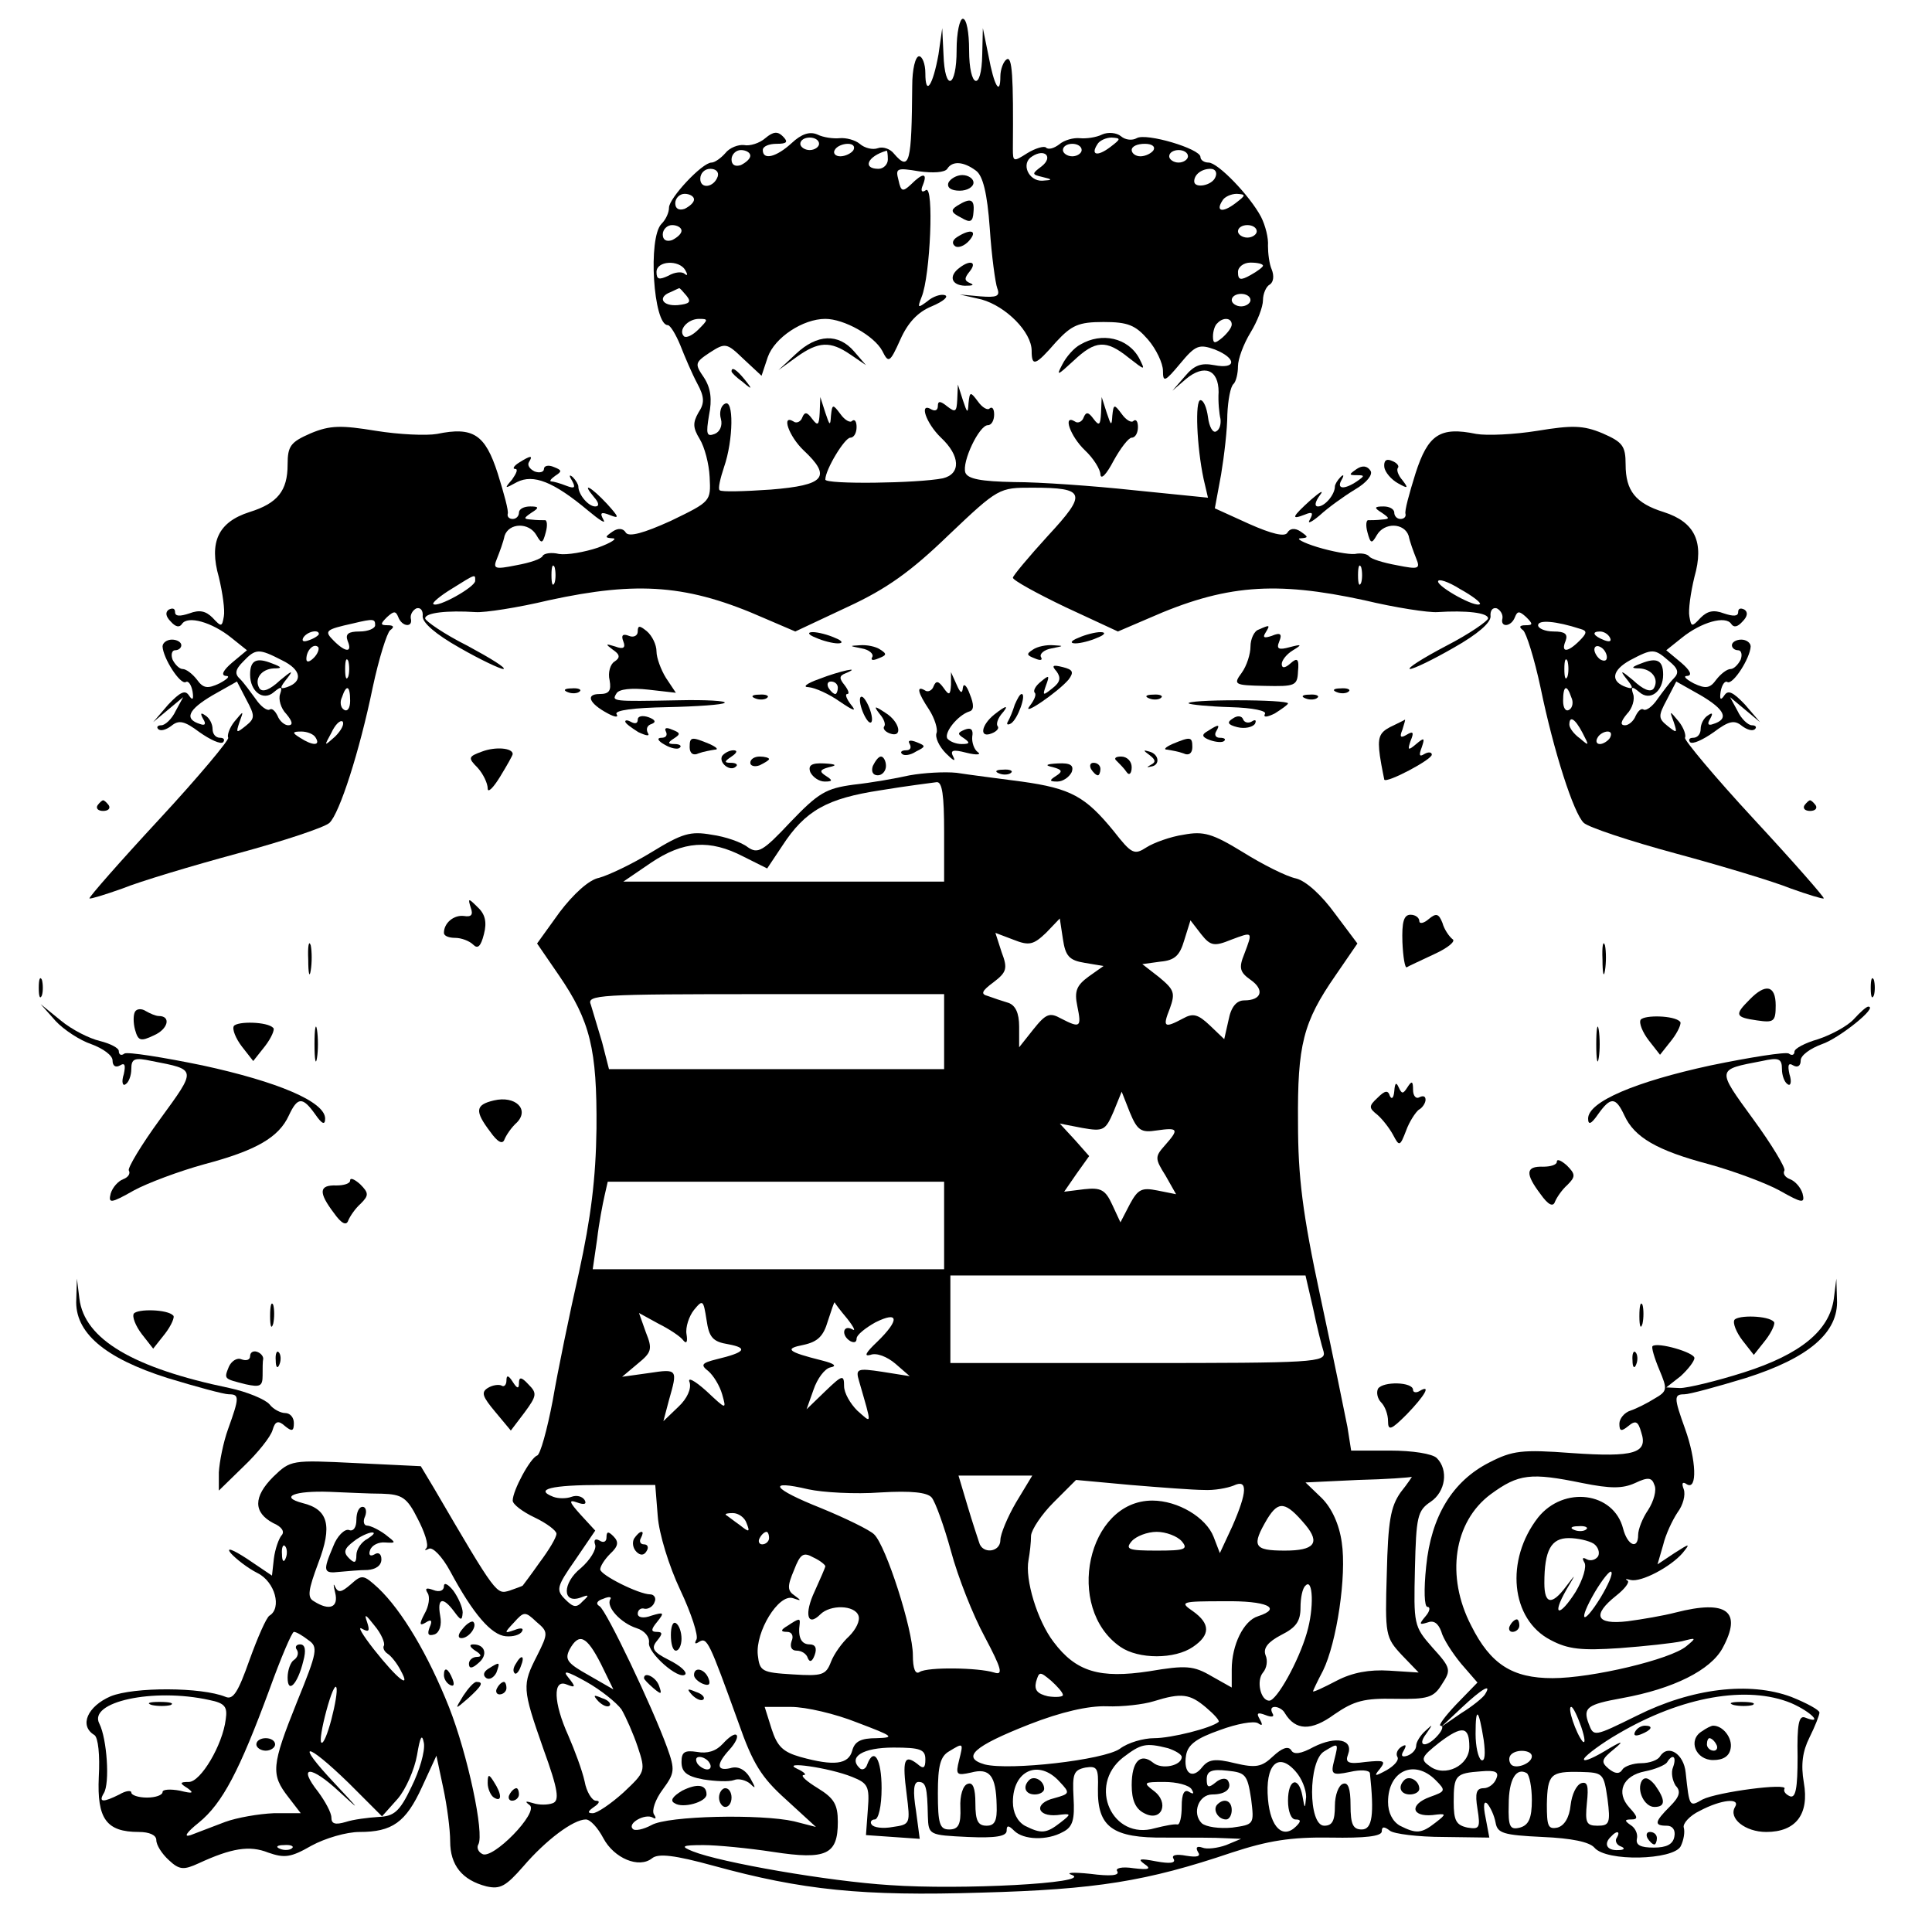<?xml version="1.0" standalone="no"?>
<!DOCTYPE svg PUBLIC "-//W3C//DTD SVG 20010904//EN"
 "http://www.w3.org/TR/2001/REC-SVG-20010904/DTD/svg10.dtd">
<svg version="1.0" xmlns="http://www.w3.org/2000/svg"
 width="309pt" height="309pt" viewBox="0 0 309 309"
 preserveAspectRatio="xMidYMid meet">
<g transform="translate(0,309) scale(0.1,-0.1)"
fill="#000000" stroke="none">
<path d="M1530 3010 c0 -61 -19 -68 -21 -7 l-2 42 -6 -42 c-9 -50 -21 -68 -21
-30 0 15 -5 27 -10 27 -6 0 -11 -21 -11 -47 -1 -123 -4 -138 -29 -109 -6 8
-18 12 -26 9 -8 -3 -21 0 -29 7 -7 6 -22 10 -32 9 -10 -1 -26 1 -36 6 -12 5
-25 1 -41 -14 -24 -22 -46 -28 -46 -11 0 6 10 10 22 10 17 0 19 3 10 12 -8 8
-15 8 -28 -3 -9 -8 -25 -13 -34 -11 -9 1 -23 -4 -30 -13 -7 -8 -17 -15 -22
-15 -15 0 -68 -57 -68 -72 0 -8 -5 -19 -12 -26 -22 -22 -13 -162 10 -162 4 0
13 -15 20 -32 7 -18 19 -46 27 -61 12 -22 12 -32 2 -47 -9 -16 -9 -24 2 -42 8
-13 15 -40 16 -61 2 -39 2 -39 -62 -70 -44 -20 -67 -26 -72 -19 -4 7 -12 8
-21 2 -13 -9 -13 -10 0 -11 8 0 -2 -7 -24 -15 -21 -7 -49 -12 -62 -10 -12 3
-24 1 -26 -3 -2 -5 -20 -11 -42 -15 -35 -7 -38 -6 -31 11 4 10 10 26 12 36 7
21 39 22 51 1 8 -14 10 -14 15 5 3 11 2 20 -2 19 -3 0 -13 0 -21 1 -13 1 -13
2 0 11 13 8 12 10 -2 10 -10 0 -18 -4 -18 -10 0 -5 -4 -10 -10 -10 -5 0 -9 3
-8 8 2 4 -6 33 -16 65 -20 62 -39 75 -97 63 -17 -3 -61 -1 -98 5 -55 9 -73 9
-104 -4 -32 -14 -37 -20 -37 -50 0 -42 -16 -62 -61 -76 -50 -16 -65 -48 -49
-104 6 -25 10 -53 8 -63 -3 -17 -4 -17 -18 -2 -11 11 -21 13 -37 7 -15 -5 -23
-5 -23 2 0 6 -4 7 -10 4 -6 -4 -5 -11 3 -19 8 -9 14 -10 18 -4 9 14 48 3 79
-22 l25 -20 -24 -20 c-14 -12 -18 -20 -10 -21 8 0 3 -5 -10 -12 -19 -9 -26 -8
-36 6 -7 9 -17 17 -23 17 -5 0 -12 7 -16 15 -3 8 -1 15 4 15 6 0 10 4 10 8 0
5 -7 9 -15 9 -8 0 -15 -5 -15 -11 1 -19 28 -61 37 -57 4 3 9 -4 11 -15 2 -13
0 -15 -6 -6 -6 9 -14 5 -33 -15 l-24 -28 24 20 24 20 -12 -22 c-6 -13 -17 -23
-23 -23 -6 0 -8 -3 -5 -6 4 -4 13 -1 21 5 12 10 21 8 45 -10 17 -12 34 -20 38
-16 3 4 1 7 -5 7 -7 0 -12 6 -12 14 0 8 -5 18 -12 22 -7 5 -8 3 -3 -6 5 -8 3
-11 -5 -8 -26 8 -19 23 20 46 l39 22 15 -29 c14 -26 14 -30 -1 -42 -15 -12
-16 -12 -10 6 7 19 7 19 -8 1 -8 -10 -12 -22 -10 -26 2 -3 -47 -62 -110 -130
-63 -68 -113 -125 -112 -127 2 -1 25 6 53 16 27 11 110 36 184 56 74 20 140
42 147 49 16 15 48 114 69 216 10 47 23 88 28 92 7 5 6 8 -4 8 -12 0 -12 2 -1
13 11 10 14 10 18 0 6 -16 24 -17 20 -2 -1 6 3 13 9 16 7 2 11 -4 10 -13 0
-10 20 -28 59 -50 33 -19 65 -34 70 -34 6 1 -20 17 -57 37 -38 19 -68 40 -68
44 0 9 35 13 81 10 14 -1 67 7 117 19 143 31 223 25 345 -29 l49 -21 83 39
c63 29 102 57 162 115 80 76 81 76 134 76 86 0 88 -9 25 -77 -31 -34 -56 -64
-56 -67 0 -4 38 -25 84 -47 l84 -39 49 21 c122 54 202 60 345 29 50 -12 103
-20 117 -19 46 3 81 -1 81 -10 0 -4 -30 -25 -67 -44 -38 -20 -63 -36 -58 -37
6 0 37 15 70 34 39 22 59 40 59 50 -1 9 3 15 10 13 6 -3 10 -10 9 -16 -4 -15
14 -14 20 2 4 10 7 10 18 0 11 -11 11 -13 -1 -13 -10 0 -11 -3 -4 -8 5 -4 18
-45 28 -92 21 -102 53 -201 69 -216 7 -7 73 -29 147 -49 74 -20 157 -45 184
-56 28 -10 51 -17 53 -16 1 2 -49 59 -112 127 -63 68 -112 127 -110 130 2 4
-2 16 -10 26 -15 18 -15 18 -8 -1 6 -18 5 -18 -10 -6 -15 12 -15 16 -1 42 l15
29 39 -22 c39 -23 46 -38 20 -46 -8 -3 -10 0 -5 8 5 9 4 11 -3 6 -7 -4 -12
-14 -12 -22 0 -8 -5 -14 -12 -14 -6 0 -8 -3 -5 -7 4 -4 21 4 38 16 24 18 33
20 45 10 8 -6 17 -9 21 -5 3 3 1 6 -5 6 -6 0 -17 10 -23 23 l-12 22 24 -20 24
-20 -24 28 c-19 20 -27 24 -33 15 -6 -9 -8 -7 -6 6 2 11 7 18 11 15 9 -4 36
38 37 57 0 6 -7 11 -15 11 -8 0 -15 -4 -15 -9 0 -4 4 -8 10 -8 5 0 7 -7 4 -15
-4 -8 -11 -15 -16 -15 -6 0 -16 -8 -23 -17 -10 -14 -17 -15 -36 -6 -13 7 -18
12 -10 12 8 1 4 9 -10 21 l-24 20 25 20 c31 25 70 36 79 22 4 -6 10 -5 18 4 8
8 9 15 3 19 -6 3 -10 2 -10 -4 0 -7 -8 -7 -23 -2 -16 6 -26 4 -37 -7 -14 -15
-15 -15 -18 2 -2 10 2 38 8 63 16 56 1 88 -49 104 -45 14 -61 34 -61 76 0 30
-5 36 -37 50 -31 13 -49 13 -104 4 -37 -6 -81 -8 -98 -5 -58 12 -77 -1 -97
-63 -10 -32 -18 -61 -16 -65 1 -5 -3 -8 -8 -8 -6 0 -10 5 -10 10 0 6 -8 10
-17 10 -15 0 -16 -2 -3 -10 13 -9 13 -10 0 -11 -8 -1 -18 -1 -21 -1 -4 1 -5
-8 -2 -19 5 -19 7 -19 15 -5 12 21 44 20 51 -1 2 -10 8 -26 12 -36 7 -17 4
-18 -31 -11 -22 4 -41 10 -44 14 -3 4 -13 6 -23 4 -10 -1 -37 4 -60 11 -23 7
-35 14 -27 14 13 1 13 2 0 11 -9 6 -17 5 -21 -2 -4 -7 -25 -2 -61 14 l-55 25
10 54 c5 30 10 73 10 96 1 23 5 45 10 49 4 4 7 17 7 28 0 12 9 36 20 54 11 18
20 41 20 52 0 10 5 22 11 25 6 4 7 14 3 24 -4 9 -6 26 -6 38 1 12 -4 32 -11
46 -18 34 -69 87 -84 87 -7 0 -13 4 -13 9 0 13 -87 39 -102 30 -7 -4 -18 -3
-25 3 -7 6 -21 7 -30 3 -10 -5 -26 -7 -36 -6 -10 1 -25 -3 -33 -10 -8 -6 -17
-9 -21 -5 -3 3 -17 -1 -30 -9 -22 -14 -23 -14 -23 7 1 116 -1 149 -10 143 -5
-3 -10 -16 -10 -27 0 -32 -10 -16 -19 33 l-9 44 -1 -42 c-1 -61 -21 -54 -21 7
0 28 -4 50 -10 50 -5 0 -10 -22 -10 -50z m-220 -150 c0 -5 -7 -10 -15 -10 -8
0 -15 5 -15 10 0 6 7 10 15 10 8 0 15 -4 15 -10z m466 -5 c-21 -16 -32 -13
-21 4 3 6 14 11 23 11 15 -1 15 -2 -2 -15z m-411 -5 c-3 -5 -13 -10 -21 -10
-8 0 -12 5 -9 10 3 6 13 10 21 10 8 0 12 -4 9 -10z m365 0 c0 -5 -7 -10 -15
-10 -8 0 -15 5 -15 10 0 6 7 10 15 10 8 0 15 -4 15 -10z m115 0 c-3 -5 -13
-10 -21 -10 -8 0 -14 5 -14 10 0 6 9 10 21 10 11 0 17 -4 14 -10z m-645 -9 c0
-5 -7 -11 -15 -15 -9 -3 -15 0 -15 9 0 8 7 15 15 15 8 0 15 -4 15 -9z m220 -6
c0 -8 -7 -15 -15 -15 -26 0 -18 20 13 29 1 1 2 -6 2 -14z m246 -11 c-16 -12
-16 -13 1 -17 17 -4 17 -5 0 -6 -22 -1 -35 28 -16 39 20 13 34 -1 15 -16z
m234 16 c0 -5 -7 -10 -15 -10 -8 0 -15 5 -15 10 0 6 7 10 15 10 8 0 15 -4 15
-10z m-339 -23 c11 -8 18 -36 22 -92 3 -45 9 -88 12 -96 5 -13 -1 -15 -27 -13
l-33 3 35 -8 c39 -11 80 -52 80 -82 0 -26 6 -24 39 14 25 27 36 32 76 32 39 0
51 -5 71 -28 13 -15 24 -38 24 -50 0 -19 3 -18 28 12 24 29 30 31 55 22 35
-14 35 -32 -1 -25 -21 4 -32 0 -47 -18 l-20 -23 22 19 c29 24 52 15 52 -21 -1
-15 1 -35 3 -43 1 -8 -1 -17 -7 -20 -5 -3 -11 7 -13 23 -2 15 -7 27 -12 27 -9
0 -6 -74 5 -126 l7 -30 -119 12 c-65 7 -151 13 -191 13 -53 1 -74 5 -78 15 -6
17 22 76 36 76 6 0 10 8 10 17 0 9 -3 13 -7 10 -3 -4 -12 1 -19 11 -12 16 -13
16 -15 -3 -1 -17 -2 -16 -9 5 l-8 25 -1 -24 c-1 -20 -3 -21 -16 -11 -11 9 -15
9 -15 1 0 -7 -4 -9 -10 -6 -21 13 -9 -22 15 -45 31 -29 32 -58 3 -65 -40 -8
-188 -10 -188 -2 0 16 31 67 40 67 6 0 10 8 10 17 0 9 -3 13 -7 10 -3 -4 -12
1 -19 11 -12 16 -13 16 -15 -3 -1 -17 -2 -16 -9 5 l-8 25 -1 -25 c-1 -20 -3
-22 -12 -10 -8 11 -12 12 -16 2 -2 -6 -9 -10 -14 -6 -20 12 -7 -24 16 -46 46
-43 34 -56 -52 -63 -43 -3 -80 -4 -82 -1 -3 2 1 19 7 37 15 43 16 111 1 101
-6 -3 -9 -14 -6 -24 3 -11 -2 -21 -10 -24 -13 -5 -14 0 -9 30 5 25 3 43 -8 60
-15 22 -15 24 9 40 25 16 27 16 54 -10 l29 -27 10 30 c11 31 56 61 92 61 30 0
78 -27 91 -51 10 -20 12 -20 29 18 12 27 28 44 50 53 19 8 28 16 21 18 -6 2
-19 -2 -28 -10 -15 -11 -16 -11 -9 7 14 34 20 179 7 171 -7 -5 -9 -1 -5 8 8
20 0 20 -19 1 -13 -12 -16 -12 -20 7 -5 19 -3 20 33 14 22 -3 41 -2 45 4 8 13
26 12 46 -3z m-413 -9 c-6 -18 -28 -21 -28 -4 0 9 7 16 16 16 9 0 14 -5 12
-12z m796 -1 c-5 -14 -34 -19 -34 -7 0 11 12 20 26 20 8 0 11 -6 8 -13z m-834
-36 c0 -5 -7 -11 -15 -15 -9 -3 -15 0 -15 9 0 8 7 15 15 15 8 0 15 -4 15 -9z
m866 -6 c-21 -16 -32 -13 -21 4 3 6 14 11 23 11 15 -1 15 -2 -2 -15z m-886
-44 c0 -5 -7 -11 -15 -15 -9 -3 -15 0 -15 9 0 8 7 15 15 15 8 0 15 -4 15 -9z
m920 -1 c0 -5 -7 -10 -15 -10 -8 0 -15 5 -15 10 0 6 7 10 15 10 8 0 15 -4 15
-10z m-914 -62 c4 -7 4 -10 -1 -6 -4 4 -16 3 -26 -3 -15 -7 -19 -6 -19 6 0 18
36 20 46 3z m924 7 c0 -2 -9 -9 -20 -15 -16 -9 -20 -8 -20 5 0 8 9 15 20 15
11 0 20 -2 20 -5z m-922 -48 c8 -10 5 -13 -14 -15 -25 -2 -33 13 -11 21 6 3
13 6 13 6 1 1 6 -5 12 -12z m902 -7 c0 -5 -7 -10 -15 -10 -8 0 -15 5 -15 10 0
6 7 10 15 10 8 0 15 -4 15 -10z m-883 -47 c-9 -9 -19 -14 -23 -11 -10 10 6 28
24 28 15 0 15 -1 -1 -17z m853 8 c0 -5 -7 -14 -15 -21 -12 -10 -15 -10 -15 2
0 8 3 18 7 21 9 10 23 9 23 -2z m-1083 -413 c-3 -7 -5 -2 -5 12 0 14 2 19 5
13 2 -7 2 -19 0 -25z m1290 0 c-3 -7 -5 -2 -5 12 0 14 2 19 5 13 2 -7 2 -19 0
-25z m-1417 3 c0 -10 -61 -44 -67 -37 -2 2 11 13 29 24 40 25 38 24 38 13z
m1607 -37 c-6 -7 -67 27 -67 36 0 5 16 0 35 -12 20 -11 34 -22 32 -24z m-1767
-34 c0 -5 -11 -10 -25 -10 -18 0 -23 -4 -19 -15 8 -19 -3 -19 -22 0 -16 16
-14 18 31 28 33 8 35 7 35 -3z m1928 -6 c11 -3 10 -7 -2 -19 -19 -19 -30 -19
-22 0 4 11 -1 15 -19 15 -14 0 -25 5 -25 10 0 9 28 7 68 -6z m-2018 -8 c0 -2
-7 -7 -16 -10 -8 -3 -12 -2 -9 4 6 10 25 14 25 6z m2065 -6 c3 -6 -1 -7 -9 -4
-18 7 -21 14 -7 14 6 0 13 -4 16 -10z m-2073 -32 c-7 -7 -12 -8 -12 -2 0 14
12 26 19 19 2 -3 -1 -11 -7 -17z m2068 1 c0 -6 -4 -7 -10 -4 -5 3 -10 11 -10
16 0 6 5 7 10 4 6 -3 10 -11 10 -16z m-2119 -5 c31 -15 34 -34 8 -43 -12 -4
-12 -1 1 15 10 13 6 11 -12 -4 -16 -15 -28 -20 -33 -13 -9 15 3 31 23 32 14 0
13 2 -3 8 -25 10 -35 5 -35 -18 0 -27 21 -43 38 -28 12 10 14 9 10 -3 -3 -8 1
-23 10 -32 10 -12 11 -18 3 -18 -6 0 -14 7 -17 15 -4 8 -9 13 -13 10 -4 -2
-14 5 -22 17 -8 11 -19 26 -25 32 -9 8 -8 15 5 28 20 21 25 21 62 2z m2218 -1
c15 -12 17 -19 8 -28 -7 -7 -18 -22 -26 -33 -8 -12 -18 -19 -22 -17 -4 3 -9
-2 -13 -10 -3 -8 -11 -15 -17 -15 -8 0 -7 6 3 18 9 9 13 24 10 32 -4 12 -2 13
10 3 17 -15 38 1 38 28 0 23 -10 28 -35 18 -16 -6 -17 -8 -3 -8 20 -1 32 -17
23 -32 -5 -7 -17 -2 -33 13 -18 15 -22 17 -12 4 13 -16 13 -19 1 -15 -26 9
-23 27 6 43 36 19 39 19 62 -1z m-2112 -25 c-3 -7 -5 -2 -5 12 0 14 2 19 5 13
2 -7 2 -19 0 -25z m1950 0 c-3 -7 -5 -2 -5 12 0 14 2 19 5 13 2 -7 2 -19 0
-25z m-1947 -39 c0 -11 -4 -18 -10 -14 -5 3 -7 12 -3 20 7 21 13 19 13 -6z
m1953 6 c4 -8 2 -17 -3 -20 -6 -4 -10 3 -10 14 0 25 6 27 13 6z m-1977 -63
c-18 -16 -18 -16 -6 6 6 13 14 21 18 18 3 -4 -2 -14 -12 -24z m1995 6 c11 -21
11 -22 -4 -9 -10 7 -17 17 -17 22 0 15 9 10 21 -13z m-2026 -8 c8 -13 -5 -13
-25 0 -13 8 -13 10 2 10 9 0 20 -4 23 -10z m2070 0 c-3 -5 -11 -10 -16 -10 -6
0 -7 5 -4 10 3 6 11 10 16 10 6 0 7 -4 4 -10z"/>
<path d="M1517 2798 c-3 -8 4 -13 18 -13 12 0 22 6 22 13 0 6 -8 12 -18 12 -9
0 -19 -6 -22 -12z"/>
<path d="M1531 2761 c-11 -7 -10 -11 6 -19 15 -9 19 -7 20 9 2 21 -5 23 -26
10z"/>
<path d="M1531 2711 c-8 -5 -9 -11 -3 -15 5 -3 15 1 22 9 14 16 3 20 -19 6z"/>
<path d="M1535 2662 c-18 -13 -14 -28 8 -29 12 0 16 1 9 4 -10 4 -10 8 -1 19
12 15 1 19 -16 6z"/>
<path d="M1273 2524 l-28 -26 29 21 c35 25 54 26 86 4 l25 -17 -19 22 c-25 29
-59 28 -93 -4z"/>
<path d="M1728 2539 c-10 -5 -23 -20 -29 -32 -10 -19 -8 -18 18 6 35 33 52 34
88 5 27 -21 27 -21 17 -1 -18 33 -60 42 -94 22z"/>
<path d="M1170 2496 c0 -2 8 -10 18 -17 15 -13 16 -12 3 4 -13 16 -21 21 -21
13z"/>
<path d="M1761 2430 c-1 -20 -3 -22 -12 -10 -8 11 -12 12 -16 2 -2 -6 -9 -10
-14 -6 -20 12 -7 -24 16 -46 14 -13 25 -31 25 -39 1 -9 10 1 21 22 11 20 24
37 29 37 6 0 10 8 10 17 0 9 -3 13 -7 10 -3 -4 -12 1 -19 11 -12 16 -13 16
-15 -3 -1 -17 -2 -16 -9 5 l-8 25 -1 -25z"/>
<path d="M830 2350 c-8 -5 -11 -10 -6 -10 5 0 2 -7 -5 -17 -13 -15 -12 -15 8
-4 26 13 58 1 114 -46 18 -15 29 -22 24 -14 -6 11 -4 13 11 7 15 -6 14 -3 -5
18 -26 28 -42 36 -21 11 8 -9 9 -15 2 -15 -11 0 -27 19 -27 32 0 3 -4 10 -9
15 -6 5 -6 2 -1 -6 6 -11 4 -13 -9 -8 -10 4 -21 7 -24 7 -4 0 -1 4 6 9 11 7
11 9 -2 14 -9 4 -16 2 -16 -3 0 -5 -7 -7 -15 -4 -8 4 -12 10 -9 15 7 11 3 11
-16 -1z"/>
<path d="M2214 2343 c1 -8 11 -20 22 -26 16 -9 17 -8 7 5 -7 8 -10 17 -7 20 2
3 -2 8 -10 11 -9 4 -13 0 -12 -10z"/>
<path d="M2170 2340 c-13 -9 -13 -10 0 -10 13 0 13 -1 0 -10 -21 -14 -33 -12
-24 3 4 7 3 9 -2 4 -5 -5 -9 -12 -9 -15 0 -13 -16 -32 -27 -32 -6 0 -5 7 3 18
7 9 1 6 -14 -7 -31 -28 -33 -33 -10 -24 12 5 14 3 8 -8 -5 -8 3 -4 16 7 13 12
38 30 56 41 19 11 29 24 25 30 -5 8 -13 9 -22 3z"/>
<path d="M1020 2080 c0 -7 -7 -10 -14 -7 -10 4 -13 1 -9 -9 4 -10 0 -13 -13
-8 -16 5 -16 4 -4 -5 12 -8 12 -13 3 -19 -7 -4 -11 -18 -8 -30 3 -17 -1 -22
-16 -22 -23 0 -17 -15 13 -31 11 -6 18 -7 14 -1 -3 6 28 10 81 11 48 1 90 4
92 7 3 3 -30 5 -74 4 -106 -2 -107 -2 -99 11 4 7 24 9 51 6 l44 -5 -16 24 c-8
13 -15 32 -15 42 0 11 -7 25 -15 32 -12 10 -15 10 -15 0z"/>
<path d="M2013 2083 c-7 -2 -13 -15 -13 -27 0 -12 -6 -31 -14 -42 -14 -19 -12
-20 37 -21 48 -1 52 0 53 23 2 20 -1 23 -12 13 -9 -8 -14 -8 -14 -1 0 6 8 16
18 22 15 9 14 10 -5 5 -18 -5 -22 -3 -17 9 5 12 2 15 -12 9 -12 -4 -15 -3 -10
5 8 13 7 13 -11 5z"/>
<path d="M1305 2070 c11 -5 27 -9 35 -9 9 0 8 4 -5 9 -11 5 -27 9 -35 9 -9 0
-8 -4 5 -9z"/>
<path d="M1725 2070 c-13 -5 -14 -9 -5 -9 8 0 24 4 35 9 13 5 14 9 5 9 -8 0
-24 -4 -35 -9z"/>
<path d="M1378 2053 c12 -2 20 -9 17 -14 -3 -5 1 -6 10 -2 13 5 14 7 3 14 -7
5 -22 8 -33 7 -17 -1 -17 -1 3 -5z"/>
<path d="M1652 2051 c-11 -7 -10 -9 3 -14 9 -4 13 -3 10 2 -3 5 5 12 17 14 20
4 20 4 3 5 -11 1 -26 -2 -33 -7z"/>
<path d="M1690 2016 c7 -10 6 -17 -7 -27 -15 -12 -16 -12 -10 5 6 16 5 17 -8
6 -9 -7 -13 -15 -10 -18 3 -3 -1 -12 -8 -21 -15 -19 45 22 62 42 9 12 7 16 -9
20 -16 4 -19 3 -10 -7z"/>
<path d="M1310 2004 c-20 -7 -27 -13 -17 -13 11 -1 33 -11 50 -23 22 -15 28
-17 18 -5 -7 9 -10 17 -6 17 4 0 2 6 -4 14 -9 11 -9 15 1 19 29 12 -9 4 -42
-9z m30 -14 c0 -5 -2 -10 -4 -10 -3 0 -8 5 -11 10 -3 6 -1 10 4 10 6 0 11 -4
11 -10z"/>
<path d="M1521 1995 c-1 -17 -3 -18 -12 -5 -8 11 -12 12 -16 2 -2 -6 -9 -10
-14 -6 -14 8 -11 -4 7 -31 9 -14 14 -31 12 -37 -3 -7 4 -22 15 -33 11 -11 16
-14 12 -6 -6 11 -2 13 21 7 16 -4 24 -3 18 1 -6 4 -10 16 -9 25 2 11 -2 15
-12 11 -12 -5 -12 -7 -1 -14 10 -7 9 -9 -4 -9 -9 0 -19 4 -23 9 -5 10 17 37
35 43 8 2 8 11 1 28 -5 14 -10 18 -11 10 -1 -10 -4 -9 -10 5 l-9 20 0 -20z"/>
<path d="M908 1983 c7 -3 16 -2 19 1 4 3 -2 6 -13 5 -11 0 -14 -3 -6 -6z"/>
<path d="M2138 1983 c7 -3 16 -2 19 1 4 3 -2 6 -13 5 -11 0 -14 -3 -6 -6z"/>
<path d="M1208 1973 c7 -3 16 -2 19 1 4 3 -2 6 -13 5 -11 0 -14 -3 -6 -6z"/>
<path d="M1377 1960 c3 -11 9 -22 13 -25 5 -3 6 4 3 15 -3 11 -9 22 -13 25 -5
3 -6 -4 -3 -15z"/>
<path d="M1623 1963 c-3 -10 -8 -22 -11 -27 -3 -5 0 -6 5 -3 11 7 25 47 17 47
-3 0 -7 -8 -11 -17z"/>
<path d="M1838 1973 c7 -3 16 -2 19 1 4 3 -2 6 -13 5 -11 0 -14 -3 -6 -6z"/>
<path d="M2088 1973 c7 -3 16 -2 19 1 4 3 -2 6 -13 5 -11 0 -14 -3 -6 -6z"/>
<path d="M1901 1965 c3 -2 33 -5 67 -6 36 -1 59 -6 55 -11 -3 -6 4 -5 16 1 11
7 21 14 21 16 0 3 -37 5 -82 5 -45 0 -79 -2 -77 -5z"/>
<path d="M1407 1948 c7 -8 10 -17 7 -20 -2 -3 1 -8 9 -11 22 -8 16 19 -7 33
-18 12 -19 11 -9 -2z"/>
<path d="M1590 1947 c-21 -17 -24 -38 -4 -30 8 3 12 8 10 11 -3 3 -1 11 5 19
14 16 9 16 -11 0z"/>
<path d="M1020 1939 c0 -6 -4 -7 -10 -4 -5 3 -10 4 -10 1 0 -3 10 -10 21 -17
13 -6 19 -7 15 -1 -3 6 -1 12 6 14 8 3 6 7 -5 11 -9 3 -17 2 -17 -4z"/>
<path d="M1972 1941 c-10 -6 -9 -10 7 -14 12 -3 24 0 28 5 3 6 1 8 -5 4 -5 -3
-12 -2 -14 4 -2 5 -9 6 -16 1z"/>
<path d="M2223 1927 c-17 -9 -20 -17 -16 -46 3 -20 7 -37 7 -38 4 -6 76 32 76
40 0 4 -5 5 -12 1 -8 -5 -9 -2 -4 11 5 15 4 16 -9 5 -13 -11 -14 -10 -9 5 6
14 4 16 -6 10 -10 -6 -12 -4 -7 8 3 10 5 16 4 16 -1 -1 -12 -6 -24 -12z"/>
<path d="M1065 1920 c3 -6 0 -10 -7 -10 -8 0 -6 -5 5 -11 10 -6 21 -8 24 -5 4
3 0 6 -8 6 -11 0 -12 2 -1 9 11 7 10 9 -3 14 -9 4 -13 3 -10 -3z"/>
<path d="M1932 1921 c-11 -6 -10 -10 4 -15 9 -3 19 -4 22 -1 3 3 0 5 -7 5 -7
0 -9 5 -6 10 7 12 4 12 -13 1z"/>
<path d="M1103 1895 c0 -10 6 -14 14 -10 8 3 20 5 26 6 7 0 3 4 -8 9 -29 12
-32 12 -32 -5z"/>
<path d="M1455 1900 c3 -6 1 -10 -6 -10 -7 0 -10 -3 -6 -6 3 -3 13 -2 22 4 16
8 16 9 1 15 -10 4 -15 3 -11 -3z"/>
<path d="M1875 1900 c-11 -5 -15 -9 -8 -9 6 -1 18 -3 26 -6 8 -4 14 0 14 10 0
17 -3 17 -32 5z"/>
<path d="M771 1888 c-22 -8 -23 -10 -7 -26 9 -10 16 -25 16 -33 0 -8 9 1 20
19 11 18 20 34 20 36 0 10 -28 12 -49 4z"/>
<path d="M1155 1881 c-6 -11 13 -26 22 -17 4 3 0 6 -8 6 -11 0 -11 2 1 10 9 6
10 10 3 10 -6 0 -14 -4 -18 -9z"/>
<path d="M1839 1882 c9 -7 10 -11 2 -15 -7 -4 -8 -5 0 -3 15 2 13 20 -3 24
-10 3 -10 2 1 -6z"/>
<path d="M1200 1870 c0 -5 7 -7 15 -4 8 4 15 8 15 10 0 2 -7 4 -15 4 -8 0 -15
-4 -15 -10z"/>
<path d="M1396 1865 c-3 -9 0 -15 8 -15 7 0 13 7 13 15 0 8 -4 15 -8 15 -4 0
-9 -7 -13 -15z"/>
<path d="M1786 1873 c5 -5 12 -12 16 -18 4 -6 8 -2 8 8 0 9 -7 17 -17 17 -9 0
-12 -3 -7 -7z"/>
<path d="M1296 1855 c4 -8 14 -15 23 -15 13 0 13 2 2 9 -11 7 -10 10 5 14 14
3 11 5 -8 6 -20 1 -26 -3 -22 -14z"/>
<path d="M1684 1863 c15 -4 16 -7 5 -14 -11 -7 -11 -9 2 -9 9 0 19 7 23 15 4
11 -2 15 -22 14 -19 -1 -22 -3 -8 -6z"/>
<path d="M1745 1860 c3 -5 8 -10 11 -10 2 0 4 5 4 10 0 6 -5 10 -11 10 -5 0
-7 -4 -4 -10z"/>
<path d="M1455 1850 c-22 -5 -62 -12 -90 -15 -44 -6 -56 -13 -101 -60 -44 -47
-52 -51 -68 -40 -10 8 -36 17 -58 20 -34 6 -47 2 -96 -28 -31 -19 -69 -37 -84
-41 -16 -3 -41 -26 -63 -55 l-36 -50 35 -51 c50 -73 61 -118 60 -245 -1 -80
-9 -143 -28 -230 -15 -66 -34 -158 -42 -205 -9 -47 -20 -87 -25 -88 -11 -4
-39 -56 -39 -72 0 -6 16 -18 35 -27 19 -9 35 -21 35 -26 0 -6 -12 -26 -27 -46
-14 -20 -27 -37 -27 -37 -1 -1 -10 -4 -21 -8 -21 -6 -20 -9 -121 164 l-21 35
-104 5 c-103 5 -104 5 -132 -22 -32 -32 -32 -57 0 -74 14 -6 19 -14 13 -20 -4
-5 -10 -21 -12 -37 l-3 -27 -40 27 c-23 15 -34 19 -26 9 8 -9 27 -24 43 -32
28 -14 39 -56 19 -68 -5 -3 -19 -35 -32 -71 -18 -51 -26 -64 -38 -59 -39 16
-147 16 -184 1 -37 -16 -51 -47 -26 -62 6 -4 9 -32 7 -67 -3 -67 12 -88 64
-88 17 0 28 -5 28 -13 0 -8 9 -22 20 -32 17 -16 24 -16 48 -5 52 24 81 29 111
17 26 -9 36 -8 69 11 22 12 56 22 77 22 52 0 74 15 100 72 l23 50 11 -52 c6
-28 11 -66 11 -85 0 -38 19 -62 58 -72 22 -5 31 0 59 32 36 42 80 75 100 75 7
0 19 -13 28 -30 17 -32 57 -49 78 -32 10 8 36 5 98 -12 142 -39 238 -49 429
-43 183 5 264 18 400 64 58 19 94 25 158 24 55 -1 82 2 82 10 0 8 4 8 13 1 6
-5 45 -10 86 -10 l73 -1 -6 32 c-4 19 -3 28 3 22 5 -6 11 -19 13 -30 3 -17 12
-20 75 -23 47 -2 75 -8 83 -17 19 -23 126 -20 138 2 5 10 7 23 5 30 -2 6 9 19
26 27 34 18 65 21 56 6 -11 -18 16 -40 50 -40 47 0 69 28 60 79 -5 29 -2 50 9
72 9 18 16 36 16 40 0 4 -20 15 -45 25 -67 25 -159 14 -247 -30 -69 -34 -69
-34 -77 -13 -10 26 -2 31 53 41 83 15 142 45 161 80 32 59 7 78 -75 57 -19 -5
-54 -11 -77 -14 -51 -6 -57 10 -18 41 14 11 22 22 18 24 -5 3 -2 3 5 1 17 -4
64 21 83 43 13 16 12 16 -13 0 l-27 -18 9 31 c4 17 15 40 23 52 9 12 13 28 10
37 -4 10 -2 13 5 8 17 -10 15 39 -3 89 -18 50 -18 55 -1 55 8 0 52 12 98 26
101 32 149 73 146 126 l-1 33 -4 -32 c-7 -51 -53 -89 -144 -118 -44 -14 -90
-25 -102 -25 l-22 1 23 18 c12 11 22 24 22 29 0 9 -59 26 -67 19 -2 -2 3 -19
11 -38 13 -31 13 -34 -8 -46 -11 -7 -29 -16 -38 -19 -10 -3 -18 -13 -18 -21 0
-12 3 -13 14 -4 12 10 16 8 21 -10 11 -33 -11 -40 -111 -33 -80 6 -95 4 -132
-15 -59 -30 -93 -86 -101 -166 -4 -38 -3 -65 2 -65 5 0 4 -7 -3 -15 -11 -13
-10 -14 3 -10 10 4 17 -1 22 -14 3 -12 18 -35 32 -52 l26 -30 -34 -35 c-18
-19 -29 -34 -25 -34 5 0 3 -7 -4 -15 -18 -21 -35 -19 -19 2 11 16 11 16 -1 5
-8 -7 -15 -18 -15 -24 0 -6 -6 -13 -14 -16 -9 -3 -11 0 -6 8 5 9 4 11 -4 6 -6
-4 -9 -11 -6 -16 3 -5 -5 -14 -17 -21 -20 -11 -21 -10 -11 2 10 13 7 14 -23
11 -28 -4 -33 -1 -28 12 9 24 -19 30 -55 12 -20 -11 -32 -13 -36 -5 -5 7 -15
3 -29 -10 -18 -17 -27 -19 -61 -11 -32 8 -42 6 -52 -6 -16 -21 -31 -10 -26 19
3 17 17 27 54 40 27 10 54 15 61 11 7 -5 8 -3 3 6 -6 10 -4 12 9 7 10 -4 15
-3 11 3 -3 6 -2 10 4 10 5 0 13 -4 16 -10 17 -28 42 -29 79 -2 32 22 48 26 97
25 53 -1 62 2 75 23 15 23 15 26 -15 59 -30 34 -30 37 -28 126 2 83 4 93 25
107 24 16 29 51 10 70 -7 7 -39 12 -75 12 l-62 0 -6 38 c-4 20 -23 114 -43
207 -29 135 -36 193 -36 280 -1 124 8 160 60 235 l35 51 -36 48 c-21 29 -46
52 -62 56 -15 3 -53 22 -85 42 -49 30 -63 34 -95 28 -21 -3 -48 -13 -59 -20
-20 -13 -24 -11 -53 26 -45 55 -68 68 -147 79 -38 5 -85 11 -104 14 -19 2 -53
0 -75 -4z m55 -90 l0 -80 -257 0 -256 0 44 30 c52 35 94 38 148 10 l38 -19 24
36 c37 57 72 76 157 89 42 7 83 12 90 13 9 1 12 -21 12 -79z m225 -210 l30 -5
-24 -17 c-19 -14 -23 -23 -18 -47 7 -34 5 -36 -26 -20 -18 10 -24 8 -44 -17
l-23 -29 0 33 c0 22 -6 34 -17 38 -10 3 -25 8 -33 11 -12 3 -10 8 9 22 21 16
23 22 13 48 l-10 31 29 -11 c25 -10 32 -8 52 11 l22 23 5 -33 c4 -27 10 -34
35 -38z m234 37 c35 13 35 14 21 -23 -9 -22 -7 -29 10 -41 23 -16 18 -33 -10
-33 -12 0 -21 -10 -25 -31 l-7 -31 -23 22 c-19 18 -27 20 -43 11 -30 -16 -33
-14 -21 16 9 25 7 30 -17 50 l-27 21 29 4 c23 2 31 10 38 34 l10 32 17 -22
c15 -19 21 -20 48 -9z m-459 -147 l0 -60 -268 0 -268 0 -11 43 c-7 23 -15 50
-18 60 -7 16 11 17 279 17 l286 0 0 -60z m340 -158 c35 5 36 2 13 -24 -16 -18
-16 -21 1 -48 l17 -30 -30 6 c-25 5 -31 2 -44 -22 l-15 -29 -13 28 c-11 24
-18 28 -45 25 l-32 -4 20 29 20 28 -23 26 -24 26 36 -7 c34 -6 37 -4 50 26
l13 32 13 -33 c12 -29 18 -33 43 -29z m-340 -152 l0 -70 -281 0 -281 0 7 48
c3 26 9 57 12 70 l5 22 269 0 269 0 0 -70z m590 -132 c6 -29 14 -61 17 -70 4
-17 -15 -18 -296 -18 l-301 0 0 70 0 70 284 0 284 0 12 -52z m-935 -58 c32 -6
27 -13 -19 -24 -24 -6 -26 -9 -13 -19 8 -7 18 -23 22 -37 7 -25 7 -25 -25 5
-20 18 -31 23 -27 14 3 -10 -4 -26 -18 -39 l-24 -23 9 34 c14 49 14 50 -32 43
l-43 -6 25 21 c22 18 24 23 13 50 l-11 31 31 -17 c18 -9 36 -21 40 -27 5 -6 7
-2 5 10 -2 11 4 29 12 39 14 17 15 16 20 -16 4 -28 10 -35 35 -39z m190 41
c11 -14 14 -21 8 -17 -15 8 -18 -10 -3 -19 6 -3 10 -2 10 4 0 6 14 17 30 26
38 19 39 4 3 -31 -18 -17 -22 -24 -11 -21 10 4 27 -3 40 -14 l23 -20 -44 7
c-40 6 -43 5 -37 -15 21 -73 21 -68 -3 -47 -11 11 -21 28 -21 39 0 19 -3 18
-30 -8 l-30 -29 11 31 c6 18 18 34 27 36 11 2 7 6 -13 11 -56 14 -61 19 -30
25 23 5 32 14 39 38 6 18 10 31 11 30 0 -1 9 -13 20 -26z m270 -294 c-14 -24
-25 -51 -25 -60 0 -20 -29 -23 -34 -4 -2 6 -11 33 -19 60 l-14 47 59 0 59 0
-26 -43z m615 16 c-16 -23 -20 -46 -22 -130 -3 -98 -2 -102 24 -130 l27 -28
-47 3 c-32 2 -59 -3 -84 -16 -21 -11 -38 -19 -38 -17 0 1 7 16 16 33 22 45 38
152 30 205 -4 29 -16 55 -32 71 l-26 25 84 4 c45 1 84 4 86 5 1 1 -6 -10 -18
-25z m291 15 c45 -9 64 -9 84 0 21 10 27 9 31 -3 4 -8 -1 -26 -10 -40 -9 -13
-16 -31 -16 -40 0 -24 -17 -17 -24 10 -15 59 -95 69 -136 18 -53 -68 -44 -163
20 -196 28 -15 50 -17 110 -13 41 3 86 8 100 11 23 6 24 6 7 -8 -25 -21 -151
-51 -214 -51 -64 0 -99 22 -130 84 -41 79 -28 166 31 210 45 33 64 35 147 18z
m-1479 -53 c2 -28 18 -80 36 -118 18 -38 29 -73 26 -79 -4 -7 -2 -8 4 -4 13 8
16 1 63 -129 23 -66 37 -88 76 -123 l48 -44 -35 9 c-53 12 -202 9 -228 -6 -13
-7 -27 -10 -30 -6 -9 9 20 25 32 18 5 -3 6 -1 2 5 -4 6 2 24 14 40 19 26 20
31 7 67 -24 66 -97 219 -108 226 -7 4 -4 9 6 12 9 4 14 3 11 -1 -7 -12 17 -38
42 -46 13 -4 21 -14 20 -23 -3 -16 48 -61 58 -51 3 4 -8 14 -26 23 -26 13 -29
19 -19 31 9 11 9 14 -1 14 -9 0 -9 4 1 16 12 15 11 16 -9 10 -13 -5 -22 -3
-22 3 0 6 5 10 11 8 6 -1 14 4 16 11 3 6 -1 12 -7 12 -18 0 -80 31 -80 40 0 5
7 16 16 25 13 12 14 19 5 28 -8 8 -11 8 -11 -2 0 -7 -5 -9 -11 -5 -7 4 -10 1
-7 -7 2 -7 -8 -24 -23 -37 -30 -24 -30 -58 0 -47 13 5 14 4 3 -6 -10 -11 -15
-10 -28 3 -15 15 -14 20 16 63 l32 47 -23 25 c-19 21 -20 25 -6 20 11 -4 16
-3 12 4 -4 6 -13 8 -21 5 -8 -3 -21 -3 -29 0 -31 12 -4 19 78 19 l85 0 4 -50z
m356 38 c50 3 75 0 82 -8 6 -7 20 -46 31 -86 11 -41 35 -102 54 -137 27 -51
30 -62 15 -57 -26 8 -106 9 -119 1 -7 -5 -11 5 -11 27 0 41 -43 175 -62 193
-7 7 -46 26 -85 42 -78 31 -88 46 -20 30 23 -5 75 -8 115 -5z m517 4 c17 -1
38 3 48 7 23 11 22 -10 -2 -65 l-20 -43 -10 26 c-12 31 -57 58 -98 58 -104 0
-141 -172 -51 -234 29 -20 87 -20 116 0 28 19 28 37 0 57 -22 15 -19 16 50 16
68 1 94 -11 54 -24 -23 -7 -42 -46 -42 -85 l0 -29 -32 18 c-29 17 -41 18 -100
8 -79 -12 -117 -1 -153 47 -26 34 -46 100 -40 131 2 11 4 28 4 39 1 10 17 34
36 53 l36 36 87 -8 c48 -4 101 -8 117 -8z m-1314 -6 c32 -1 40 -6 57 -40 11
-21 18 -42 14 -47 -4 -4 -2 -4 4 -1 6 3 21 -12 34 -36 37 -69 66 -102 89 -104
11 -1 23 2 26 8 3 5 -2 6 -12 2 -17 -6 -17 -5 -1 12 16 18 18 18 36 1 19 -16
19 -18 1 -54 -24 -47 -24 -52 10 -149 24 -66 26 -83 15 -87 -8 -3 -22 -3 -31
0 -13 4 -14 3 -6 -3 16 -11 -60 -89 -76 -78 -6 3 -9 10 -6 15 10 17 -17 144
-47 220 -33 83 -75 154 -113 190 -24 22 -26 22 -44 6 -15 -13 -20 -14 -25 -4
-3 7 -3 3 0 -9 6 -24 -9 -30 -34 -14 -11 6 -9 18 7 61 23 60 16 86 -25 96 -38
10 -13 20 43 18 26 -1 64 -3 84 -3z m1477 -50 c24 -29 14 -41 -33 -41 -50 0
-54 7 -28 51 18 29 29 28 61 -10z m-894 3 c6 -15 4 -15 -11 -3 -10 7 -20 15
-22 16 -2 2 3 3 11 3 9 0 19 -7 22 -16z m1343 -10 c-3 -3 -12 -4 -19 -1 -8 3
-5 6 6 6 11 1 17 -2 13 -5z m-1307 -14 c0 -5 -5 -10 -11 -10 -5 0 -7 5 -4 10
3 6 8 10 11 10 2 0 4 -4 4 -10z m660 -5 c11 -13 5 -15 -40 -15 -45 0 -51 2
-40 15 7 8 25 15 40 15 15 0 33 -7 40 -15z m659 -4 c7 -5 10 -14 7 -20 -4 -6
-12 -8 -18 -5 -7 4 -8 2 -4 -5 4 -6 -2 -27 -14 -47 -26 -41 -39 -39 -15 3 16
27 16 27 0 6 -23 -31 -35 -29 -35 5 0 53 11 72 39 72 14 0 32 -4 40 -9z
m-2092 -23 c-3 -8 -6 -5 -6 6 -1 11 2 17 5 13 3 -3 4 -12 1 -19z m863 -13 c0
-2 -8 -20 -17 -40 -17 -36 -12 -58 9 -37 16 16 55 15 61 -2 3 -8 -4 -22 -15
-33 -11 -10 -24 -28 -29 -41 -8 -21 -14 -23 -61 -20 -50 3 -53 5 -56 31 -4 37
33 98 56 91 14 -5 14 -4 3 4 -12 8 -12 15 -1 41 10 26 15 29 31 20 11 -5 19
-12 19 -14z m1240 -50 c-29 -47 -37 -39 -9 9 12 20 24 35 26 32 3 -3 -5 -21
-17 -41z m-470 -57 c-13 -45 -48 -108 -60 -108 -14 0 -21 32 -10 45 6 7 8 19
4 28 -4 11 4 21 25 32 24 12 31 22 31 44 0 15 3 31 8 35 12 13 14 -36 2 -76z
m-1476 -20 c-2 -3 0 -9 6 -13 5 -3 15 -15 21 -27 17 -31 -5 -14 -43 34 -18 23
-27 38 -19 33 11 -6 13 -4 8 11 -5 14 -2 12 12 -6 11 -13 17 -28 15 -32z
m-121 9 c16 -11 15 -18 -18 -99 -41 -102 -42 -116 -14 -152 l20 -26 -43 0
c-24 -1 -59 -7 -78 -14 -19 -7 -44 -17 -55 -21 -12 -4 -7 4 13 20 38 31 65 83
113 213 18 50 36 92 39 92 4 0 14 -6 23 -13z m468 -38 l20 -41 -40 23 c-34 19
-38 25 -30 41 15 27 27 22 50 -23z m33 -73 c7 -12 19 -39 26 -60 13 -39 12
-40 -23 -73 -20 -18 -42 -33 -49 -33 -9 0 -8 3 2 10 9 6 10 10 3 10 -6 0 -15
14 -18 31 -4 18 -16 50 -26 73 -24 53 -25 91 -3 82 15 -6 15 -4 3 11 -10 12
-3 11 29 -7 23 -13 48 -33 56 -44z m706 23 c0 -3 -11 -4 -24 -2 -17 4 -22 10
-19 23 5 17 6 17 24 2 10 -9 19 -19 19 -23z m-1170 -39 c-6 -23 -13 -40 -16
-37 -3 2 1 25 8 51 7 26 14 43 16 37 2 -5 -2 -28 -8 -51z m1845 40 c-3 -5 -20
-19 -38 -30 l-32 -22 33 31 c32 30 49 40 37 21z m-2040 -9 c25 -5 29 -11 26
-31 -5 -41 -40 -100 -59 -100 -15 0 -15 -2 -2 -10 11 -8 8 -9 -12 -4 -16 3
-28 2 -28 -2 0 -5 -11 -9 -25 -9 -14 0 -25 4 -25 8 0 4 -9 3 -19 -3 -26 -13
-34 -13 -25 2 10 16 5 87 -7 111 -19 35 86 58 176 38z m1594 -12 c13 -11 22
-21 20 -23 -12 -10 -76 -26 -103 -26 -17 0 -42 -7 -55 -17 -26 -18 -176 -35
-216 -25 -38 11 -18 29 71 64 51 20 95 30 124 29 25 -1 59 3 75 8 45 14 58 12
84 -10z m936 7 c32 -14 52 -35 22 -23 -10 4 -13 -11 -12 -63 0 -50 -3 -66 -12
-63 -7 3 -11 8 -9 12 7 10 -107 -5 -131 -17 -21 -12 -21 -13 -27 43 -3 30 -28
46 -41 26 -3 -6 -17 -11 -30 -11 -13 0 -27 -5 -30 -10 -5 -8 -12 -7 -22 1 -13
11 -12 15 9 32 17 14 12 13 -16 -4 -22 -13 -36 -18 -32 -11 4 6 28 24 54 39
102 60 207 78 277 49z m-1494 -31 c58 -22 61 -24 31 -25 -25 0 -35 -5 -39 -20
-6 -22 -29 -25 -83 -10 -28 8 -37 17 -46 45 l-11 35 42 0 c24 0 71 -11 106
-25z m1158 -7 c6 -18 7 -28 2 -23 -10 12 -25 55 -18 55 3 0 10 -15 16 -32z
m-156 -21 c3 -22 2 -35 -4 -32 -5 4 -9 22 -9 42 0 45 5 40 13 -10z m-23 -11
c0 -30 -39 -49 -63 -31 -16 11 -14 15 15 38 37 28 48 26 48 -7z m-1692 -64
c-19 -40 -28 -47 -53 -48 -16 -1 -40 -4 -52 -8 -17 -5 -23 -3 -23 7 0 8 -10
26 -21 41 -34 43 -12 43 34 0 35 -32 33 -30 -8 14 -64 68 -47 68 23 0 l53 -53
25 28 c13 15 27 47 31 70 5 30 8 35 11 19 2 -13 -7 -44 -20 -70z m822 44 c0
-14 -3 -16 -13 -7 -21 16 -24 6 -17 -48 6 -48 6 -49 -22 -53 -16 -3 -31 -1
-34 4 -3 4 0 8 5 8 6 0 11 21 11 50 0 46 -12 67 -23 38 -2 -7 -8 -10 -12 -6
-19 18 5 33 54 33 43 0 51 -3 51 -19z m54 -1 c-6 -24 -4 -25 19 -20 30 8 40
-5 41 -52 1 -25 -3 -33 -16 -33 -14 0 -18 8 -18 36 0 24 -4 34 -12 31 -8 -2
-13 -19 -12 -38 1 -27 -3 -35 -18 -35 -15 0 -18 9 -18 58 0 44 4 59 18 67 23
14 23 14 16 -14z m334 19 c12 -4 22 -10 22 -14 0 -14 -32 -21 -46 -9 -20 16
-34 2 -34 -36 0 -24 6 -38 20 -45 28 -15 41 17 15 36 -17 13 -16 14 17 14 20
0 40 -5 44 -12 4 -7 3 -8 -4 -4 -8 5 -12 -3 -12 -23 0 -17 -3 -30 -7 -29 -5 1
-20 -2 -36 -6 -68 -20 -108 68 -51 113 29 22 36 24 72 15z m266 -19 c-6 -23
-4 -25 25 -19 17 4 31 3 32 -2 7 -66 4 -90 -13 -90 -14 0 -18 8 -18 39 0 27
-4 37 -12 34 -7 -2 -13 -18 -13 -35 0 -24 -4 -32 -17 -32 -26 0 -26 104 0 119
23 14 23 14 16 -14z m316 6 c0 -12 -28 -22 -34 -12 -3 5 -3 11 1 15 9 9 33 7
33 -3z m-361 -65 c-2 -20 -2 -20 -6 2 -6 32 -23 27 -23 -8 0 -17 5 -30 12 -30
9 0 9 -3 1 -11 -21 -21 -41 -2 -45 43 -5 55 16 77 44 45 10 -11 17 -29 17 -41z
m587 48 c-4 -9 -1 -22 4 -30 9 -9 6 -18 -9 -33 -25 -25 -26 -31 -5 -31 9 0 14
-7 12 -17 -2 -13 -13 -18 -33 -18 -21 0 -29 4 -27 14 2 8 -3 18 -10 22 -10 7
-10 9 1 9 11 0 11 4 -3 19 -22 24 -11 51 25 58 16 3 32 10 35 14 9 15 16 10
10 -7z m-1313 -16 c25 -10 28 -15 25 -52 l-3 -41 43 -3 43 -3 -6 45 c-5 31 -4
46 4 46 12 0 14 -8 15 -55 1 -30 2 -30 64 -33 44 -2 62 1 62 10 0 9 3 9 12 0
15 -15 53 -16 78 -2 16 8 19 20 17 55 -2 38 0 44 19 48 19 3 21 -1 20 -34 -1
-61 23 -79 108 -78 39 0 82 0 96 -1 l25 -1 -24 -10 c-14 -5 -31 -7 -38 -4 -9
3 -11 0 -7 -7 5 -7 -1 -9 -19 -6 -16 3 -24 1 -20 -5 4 -7 -6 -8 -28 -4 -26 5
-30 4 -19 -4 12 -8 8 -10 -17 -7 -19 3 -30 0 -26 -5 4 -7 -12 -8 -43 -4 -29 3
-41 2 -29 -2 31 -13 -179 -24 -292 -16 -97 6 -270 36 -315 54 -20 8 -18 10 17
10 22 0 73 -5 112 -11 85 -13 103 -4 103 48 0 28 -6 38 -32 54 -18 11 -28 20
-23 21 6 0 1 5 -10 10 -28 13 51 2 88 -13z m332 -8 c17 -18 16 -19 -9 -26 -33
-8 -28 -30 5 -27 23 3 23 2 5 -12 -23 -18 -31 -18 -57 -5 -12 7 -19 21 -19 38
0 51 42 69 75 32z m306 -27 c5 -41 5 -41 -30 -46 -21 -2 -42 1 -49 7 -16 16
-5 46 17 46 22 0 32 10 25 22 -3 5 -12 4 -20 -3 -11 -9 -14 -8 -14 5 0 13 7
17 33 14 29 -3 32 -6 38 -45z m295 30 c17 -17 16 -18 -9 -27 -33 -12 -30 -32
4 -29 23 3 23 2 5 -12 -23 -18 -31 -18 -57 -5 -12 7 -19 21 -19 38 0 50 42 69
76 35z m97 2 c-3 -8 -12 -15 -20 -15 -12 0 -14 -8 -10 -33 5 -31 3 -33 -16
-30 -18 4 -22 11 -22 41 0 43 3 46 44 49 23 2 29 -1 24 -12z m57 -34 c0 -29
-5 -40 -19 -44 -16 -4 -19 1 -18 37 0 40 12 60 29 50 4 -3 8 -22 8 -43z m121
2 c5 -39 3 -43 -16 -43 -18 0 -20 5 -17 36 3 28 1 35 -9 32 -8 -3 -15 -18 -17
-35 -2 -20 -10 -33 -21 -36 -15 -3 -17 2 -17 37 1 49 6 53 54 52 36 -1 37 -2
43 -43z m15 -62 c-4 -5 0 -12 6 -14 8 -3 6 -6 -4 -6 -18 -1 -24 10 -11 22 9
10 15 8 9 -2z m-2119 -17 c-3 -3 -12 -4 -19 -1 -8 3 -5 6 6 6 11 1 17 -2 13
-5z"/>
<path d="M2415 490 c-3 -5 -1 -10 4 -10 6 0 11 5 11 10 0 6 -2 10 -4 10 -3 0
-8 -4 -11 -10z"/>
<path d="M1014 629 c-3 -6 -2 -15 4 -21 6 -6 12 -6 16 1 4 6 2 11 -4 11 -6 0
-8 5 -5 10 3 6 4 10 1 10 -3 0 -8 -5 -12 -11z"/>
<path d="M1073 475 c0 -14 3 -25 8 -25 5 0 9 9 9 19 0 11 -4 22 -9 25 -5 3 -8
-6 -8 -19z"/>
<path d="M1110 411 c0 -5 7 -11 14 -14 10 -4 13 -1 9 9 -6 15 -23 19 -23 5z"/>
<path d="M1030 406 c0 -2 7 -9 15 -16 13 -11 14 -10 9 4 -5 14 -24 23 -24 12z"/>
<path d="M1107 379 c7 -7 15 -10 18 -7 3 3 -2 9 -12 12 -14 6 -15 5 -6 -5z"/>
<path d="M1156 301 c-11 -12 -25 -16 -41 -13 -20 3 -25 0 -25 -16 0 -16 8 -23
35 -28 19 -3 41 -4 49 -1 7 3 19 0 26 -6 9 -9 9 -7 0 9 -8 14 -20 20 -32 16
-22 -5 -23 6 -1 30 9 10 14 20 11 23 -3 3 -12 -3 -22 -14z m-21 -31 c3 -5 2
-10 -4 -10 -5 0 -13 5 -16 10 -3 6 -2 10 4 10 5 0 13 -4 16 -10z"/>
<path d="M1091 226 c-15 -9 -20 -16 -12 -20 13 -9 51 2 51 14 0 16 -15 18 -39
6z"/>
<path d="M1150 215 c0 -8 5 -15 10 -15 6 0 10 7 10 15 0 8 -4 15 -10 15 -5 0
-10 -7 -10 -15z"/>
<path d="M570 659 c0 -12 -5 -19 -12 -16 -7 2 -19 -10 -25 -26 -17 -40 -16
-44 10 -41 12 1 32 3 45 3 13 1 22 7 22 17 0 9 -5 12 -11 8 -7 -4 -10 -1 -7 7
3 8 14 13 24 12 18 -1 18 -1 0 13 -11 8 -24 14 -29 14 -5 0 -7 7 -3 15 3 8 1
15 -4 15 -6 0 -10 -9 -10 -21z m18 -30 c-10 -5 -18 -17 -18 -26 0 -13 -3 -14
-12 -5 -9 9 -8 15 8 27 10 8 24 14 29 14 6 0 2 -4 -7 -10z"/>
<path d="M710 553 c0 -7 -7 -10 -17 -6 -11 4 -14 3 -9 -5 4 -6 2 -21 -5 -33
-9 -17 -8 -20 2 -14 9 6 11 3 6 -8 -4 -11 -2 -14 8 -11 8 3 12 15 9 30 -5 28
4 31 22 7 11 -15 13 -16 14 -2 0 8 -7 24 -15 35 -8 10 -15 14 -15 7z"/>
<path d="M740 485 c-8 -9 -8 -15 -2 -15 12 0 26 19 19 26 -2 2 -10 -2 -17 -11z"/>
<path d="M760 450 c10 -6 11 -10 3 -10 -7 0 -13 -5 -13 -11 0 -8 5 -8 15 1 16
13 11 30 -8 30 -7 0 -6 -4 3 -10z"/>
<path d="M825 429 c-4 -6 -5 -12 -2 -15 2 -3 7 2 10 11 7 17 1 20 -8 4z"/>
<path d="M781 421 c-8 -5 -9 -11 -3 -15 5 -3 12 1 16 9 6 17 6 18 -13 6z"/>
<path d="M710 411 c0 -6 4 -13 10 -16 6 -3 7 1 4 9 -7 18 -14 21 -14 7z"/>
<path d="M741 378 c-14 -23 -14 -23 8 -4 22 20 25 26 13 26 -4 0 -13 -10 -21
-22z"/>
<path d="M795 390 c-3 -5 -1 -10 4 -10 6 0 11 5 11 10 0 6 -2 10 -4 10 -3 0
-8 -4 -11 -10z"/>
<path d="M780 238 c0 -9 5 -20 10 -23 13 -8 13 5 0 25 -8 13 -10 13 -10 -2z"/>
<path d="M815 220 c-3 -5 -1 -10 4 -10 6 0 11 5 11 10 0 6 -2 10 -4 10 -3 0
-8 -4 -11 -10z"/>
<path d="M1260 490 c-12 -7 -12 -10 -1 -10 7 0 11 -6 7 -15 -3 -9 0 -15 8 -15
8 0 16 -5 18 -12 3 -7 7 -6 11 5 4 11 1 17 -8 17 -14 0 -19 12 -16 33 1 9 -1
9 -19 -3z"/>
<path d="M475 451 c3 -5 1 -12 -5 -16 -5 -3 -10 -16 -10 -28 0 -27 16 -11 25
26 5 18 3 27 -5 27 -6 0 -9 -4 -5 -9z"/>
<path d="M410 300 c0 -5 7 -10 15 -10 8 0 15 5 15 10 0 6 -7 10 -15 10 -8 0
-15 -4 -15 -10z"/>
<path d="M957 369 c7 -7 15 -10 18 -7 3 3 -2 9 -12 12 -14 6 -15 5 -6 -5z"/>
<path d="M243 363 c9 -2 23 -2 30 0 6 3 -1 5 -18 5 -16 0 -22 -2 -12 -5z"/>
<path d="M2773 363 c9 -2 23 -2 30 0 6 3 -1 5 -18 5 -16 0 -22 -2 -12 -5z"/>
<path d="M2615 320 c-3 -6 1 -7 9 -4 18 7 21 14 7 14 -6 0 -13 -4 -16 -10z"/>
<path d="M2722 321 c-23 -14 -10 -46 18 -46 16 0 26 6 28 19 3 16 -12 36 -28
36 -3 0 -11 -4 -18 -9z m23 -21 c3 -5 1 -10 -4 -10 -6 0 -11 5 -11 10 0 6 2
10 4 10 3 0 8 -4 11 -10z"/>
<path d="M2626 242 c-9 -15 4 -42 20 -42 18 0 18 11 1 35 -9 11 -16 14 -21 7z"/>
<path d="M2635 150 c3 -5 8 -10 11 -10 2 0 4 5 4 10 0 6 -5 10 -11 10 -5 0 -7
-4 -4 -10z"/>
<path d="M1646 243 c-11 -11 -6 -23 9 -23 8 0 15 4 15 9 0 13 -16 22 -24 14z"/>
<path d="M1947 204 c-8 -8 1 -24 14 -24 5 0 9 7 9 15 0 15 -12 20 -23 9z"/>
<path d="M2246 243 c-11 -11 -6 -23 9 -23 8 0 15 4 15 9 0 13 -16 22 -24 14z"/>
<path d="M1598 1853 c7 -3 16 -2 19 1 4 3 -2 6 -13 5 -11 0 -14 -3 -6 -6z"/>
<path d="M156 1802 c-3 -5 1 -9 9 -9 8 0 12 4 9 9 -3 4 -7 8 -9 8 -2 0 -6 -4
-9 -8z"/>
<path d="M2886 1802 c-3 -5 1 -9 9 -9 8 0 12 4 9 9 -3 4 -7 8 -9 8 -2 0 -6 -4
-9 -8z"/>
<path d="M753 1638 c4 -11 1 -15 -11 -13 -16 2 -32 -11 -32 -27 0 -5 8 -8 18
-8 10 0 23 -5 29 -11 7 -7 12 -3 17 17 5 19 2 32 -10 43 -15 15 -16 15 -11 -1z"/>
<path d="M2243 1583 c1 -23 4 -42 7 -40 3 2 23 11 44 21 22 10 35 21 29 24 -5
4 -13 15 -16 26 -6 15 -10 16 -22 6 -8 -7 -15 -8 -15 -3 0 5 -6 10 -14 10 -11
0 -14 -12 -13 -44z"/>
<path d="M493 1555 c0 -22 2 -30 4 -17 2 12 2 30 0 40 -3 9 -5 -1 -4 -23z"/>
<path d="M2563 1555 c0 -22 2 -30 4 -17 2 12 2 30 0 40 -3 9 -5 -1 -4 -23z"/>
<path d="M62 1510 c0 -14 2 -19 5 -12 2 6 2 18 0 25 -3 6 -5 1 -5 -13z"/>
<path d="M2992 1510 c0 -14 2 -19 5 -12 2 6 2 18 0 25 -3 6 -5 1 -5 -13z"/>
<path d="M2798 1491 c-24 -24 -23 -28 12 -33 27 -4 30 -2 30 24 0 32 -16 36
-42 9z"/>
<path d="M89 1457 c13 -14 39 -31 57 -37 19 -7 34 -18 34 -26 0 -9 5 -12 12
-8 8 5 9 0 6 -14 -4 -12 -2 -20 3 -16 5 3 9 14 9 24 0 17 5 19 33 13 72 -14
72 -12 13 -93 -30 -41 -52 -78 -50 -82 3 -5 -1 -11 -9 -14 -8 -3 -17 -13 -20
-23 -4 -16 0 -16 37 5 22 12 73 31 113 42 83 22 119 43 135 78 14 30 22 30 42
2 11 -16 16 -18 16 -7 0 27 -76 59 -196 85 -63 13 -120 22 -125 19 -5 -4 -9
-2 -9 4 0 5 -14 12 -30 16 -17 4 -45 18 -63 33 l-32 26 24 -27z"/>
<path d="M216 1472 c-3 -5 -3 -18 0 -29 5 -18 9 -19 30 -9 23 10 28 31 8 31
-5 0 -14 4 -21 8 -6 4 -14 4 -17 -1z"/>
<path d="M2965 1460 c-10 -11 -36 -25 -57 -32 -21 -6 -38 -15 -38 -20 0 -5 -4
-7 -9 -3 -5 3 -62 -6 -125 -19 -120 -26 -196 -58 -196 -85 0 -11 5 -9 16 7 20
28 28 28 42 -2 16 -35 52 -56 135 -78 40 -11 91 -30 113 -42 37 -21 41 -21 37
-5 -3 10 -12 20 -20 23 -8 3 -12 9 -9 14 2 4 -20 41 -50 82 -59 81 -59 79 14
93 27 6 32 4 32 -13 0 -10 4 -21 9 -24 5 -4 7 4 3 16 -3 14 -2 19 6 14 7 -4
12 -1 12 8 0 8 15 19 34 26 27 9 91 60 74 60 -3 0 -13 -9 -23 -20z"/>
<path d="M2624 1459 c-3 -5 3 -20 13 -33 l18 -23 19 24 c10 13 16 27 13 29 -9
10 -57 11 -63 3z"/>
<path d="M374 1449 c-3 -5 3 -20 13 -33 l18 -23 19 24 c10 13 16 27 13 29 -9
10 -57 11 -63 3z"/>
<path d="M503 1420 c0 -25 2 -35 4 -22 2 12 2 32 0 45 -2 12 -4 2 -4 -23z"/>
<path d="M2553 1420 c0 -25 2 -35 4 -22 2 12 2 32 0 45 -2 12 -4 2 -4 -23z"/>
<path d="M2230 1345 c-1 -11 -4 -14 -7 -8 -3 10 -8 9 -20 -3 -14 -13 -14 -16
0 -27 8 -7 19 -21 25 -32 10 -19 11 -19 21 7 5 14 15 29 20 33 6 3 11 11 11
16 0 6 -4 7 -10 4 -5 -3 -10 2 -10 12 0 14 -2 15 -9 4 -7 -11 -9 -11 -14 0 -4
9 -6 7 -7 -6z"/>
<path d="M790 1330 c-30 -7 -31 -17 -6 -50 12 -17 20 -21 23 -12 3 7 11 19 20
27 20 21 -3 43 -37 35z"/>
<path d="M2490 1232 c0 -5 -10 -8 -22 -8 -28 1 -29 -11 -4 -44 12 -17 20 -21
23 -12 3 7 11 19 20 27 13 13 13 17 -1 31 -9 8 -16 11 -16 6z"/>
<path d="M560 1202 c0 -5 -10 -8 -22 -8 -28 1 -29 -11 -4 -44 12 -17 20 -21
23 -12 3 7 11 19 20 27 13 13 13 17 -1 31 -9 8 -16 11 -16 6z"/>
<path d="M122 1012 c-3 -53 45 -94 146 -126 46 -14 90 -26 98 -26 17 0 17 -5
-1 -55 -8 -22 -14 -53 -15 -70 l0 -29 40 39 c22 21 43 47 46 58 4 14 9 16 20
6 11 -9 14 -8 14 5 0 9 -6 16 -14 16 -7 0 -19 6 -25 14 -7 8 -36 20 -64 26
-154 32 -232 78 -240 143 l-4 32 -1 -33z"/>
<path d="M432 985 c0 -16 2 -22 5 -12 2 9 2 23 0 30 -3 6 -5 -1 -5 -18z"/>
<path d="M2622 985 c0 -16 2 -22 5 -12 2 9 2 23 0 30 -3 6 -5 -1 -5 -18z"/>
<path d="M214 989 c-3 -5 3 -20 13 -33 l18 -23 19 24 c10 13 16 27 13 29 -9
10 -57 11 -63 3z"/>
<path d="M2774 979 c-3 -5 3 -20 13 -33 l18 -23 19 24 c10 13 16 27 13 29 -9
10 -57 11 -63 3z"/>
<path d="M400 921 c0 -6 -6 -8 -14 -5 -7 3 -16 -3 -20 -12 -8 -20 -8 -19 27
-28 23 -5 27 -3 27 14 0 11 0 23 1 27 0 4 -4 9 -10 11 -6 2 -11 -1 -11 -7z"/>
<path d="M441 914 c0 -11 3 -14 6 -6 3 7 2 16 -1 19 -3 4 -6 -2 -5 -13z"/>
<path d="M2611 914 c0 -11 3 -14 6 -6 3 7 2 16 -1 19 -3 4 -6 -2 -5 -13z"/>
<path d="M810 882 c0 -7 -4 -11 -8 -8 -4 2 -14 1 -22 -4 -11 -7 -8 -14 12 -38
l25 -30 22 29 c20 27 20 31 6 45 -11 12 -15 12 -15 2 0 -10 -3 -9 -10 2 -7 11
-10 11 -10 2z"/>
<path d="M2204 869 c-3 -6 -1 -16 5 -22 6 -6 11 -19 11 -30 0 -16 5 -14 30 11
29 30 40 49 20 37 -5 -3 -10 -2 -10 2 0 13 -48 14 -56 2z"/>
</g>
</svg>
